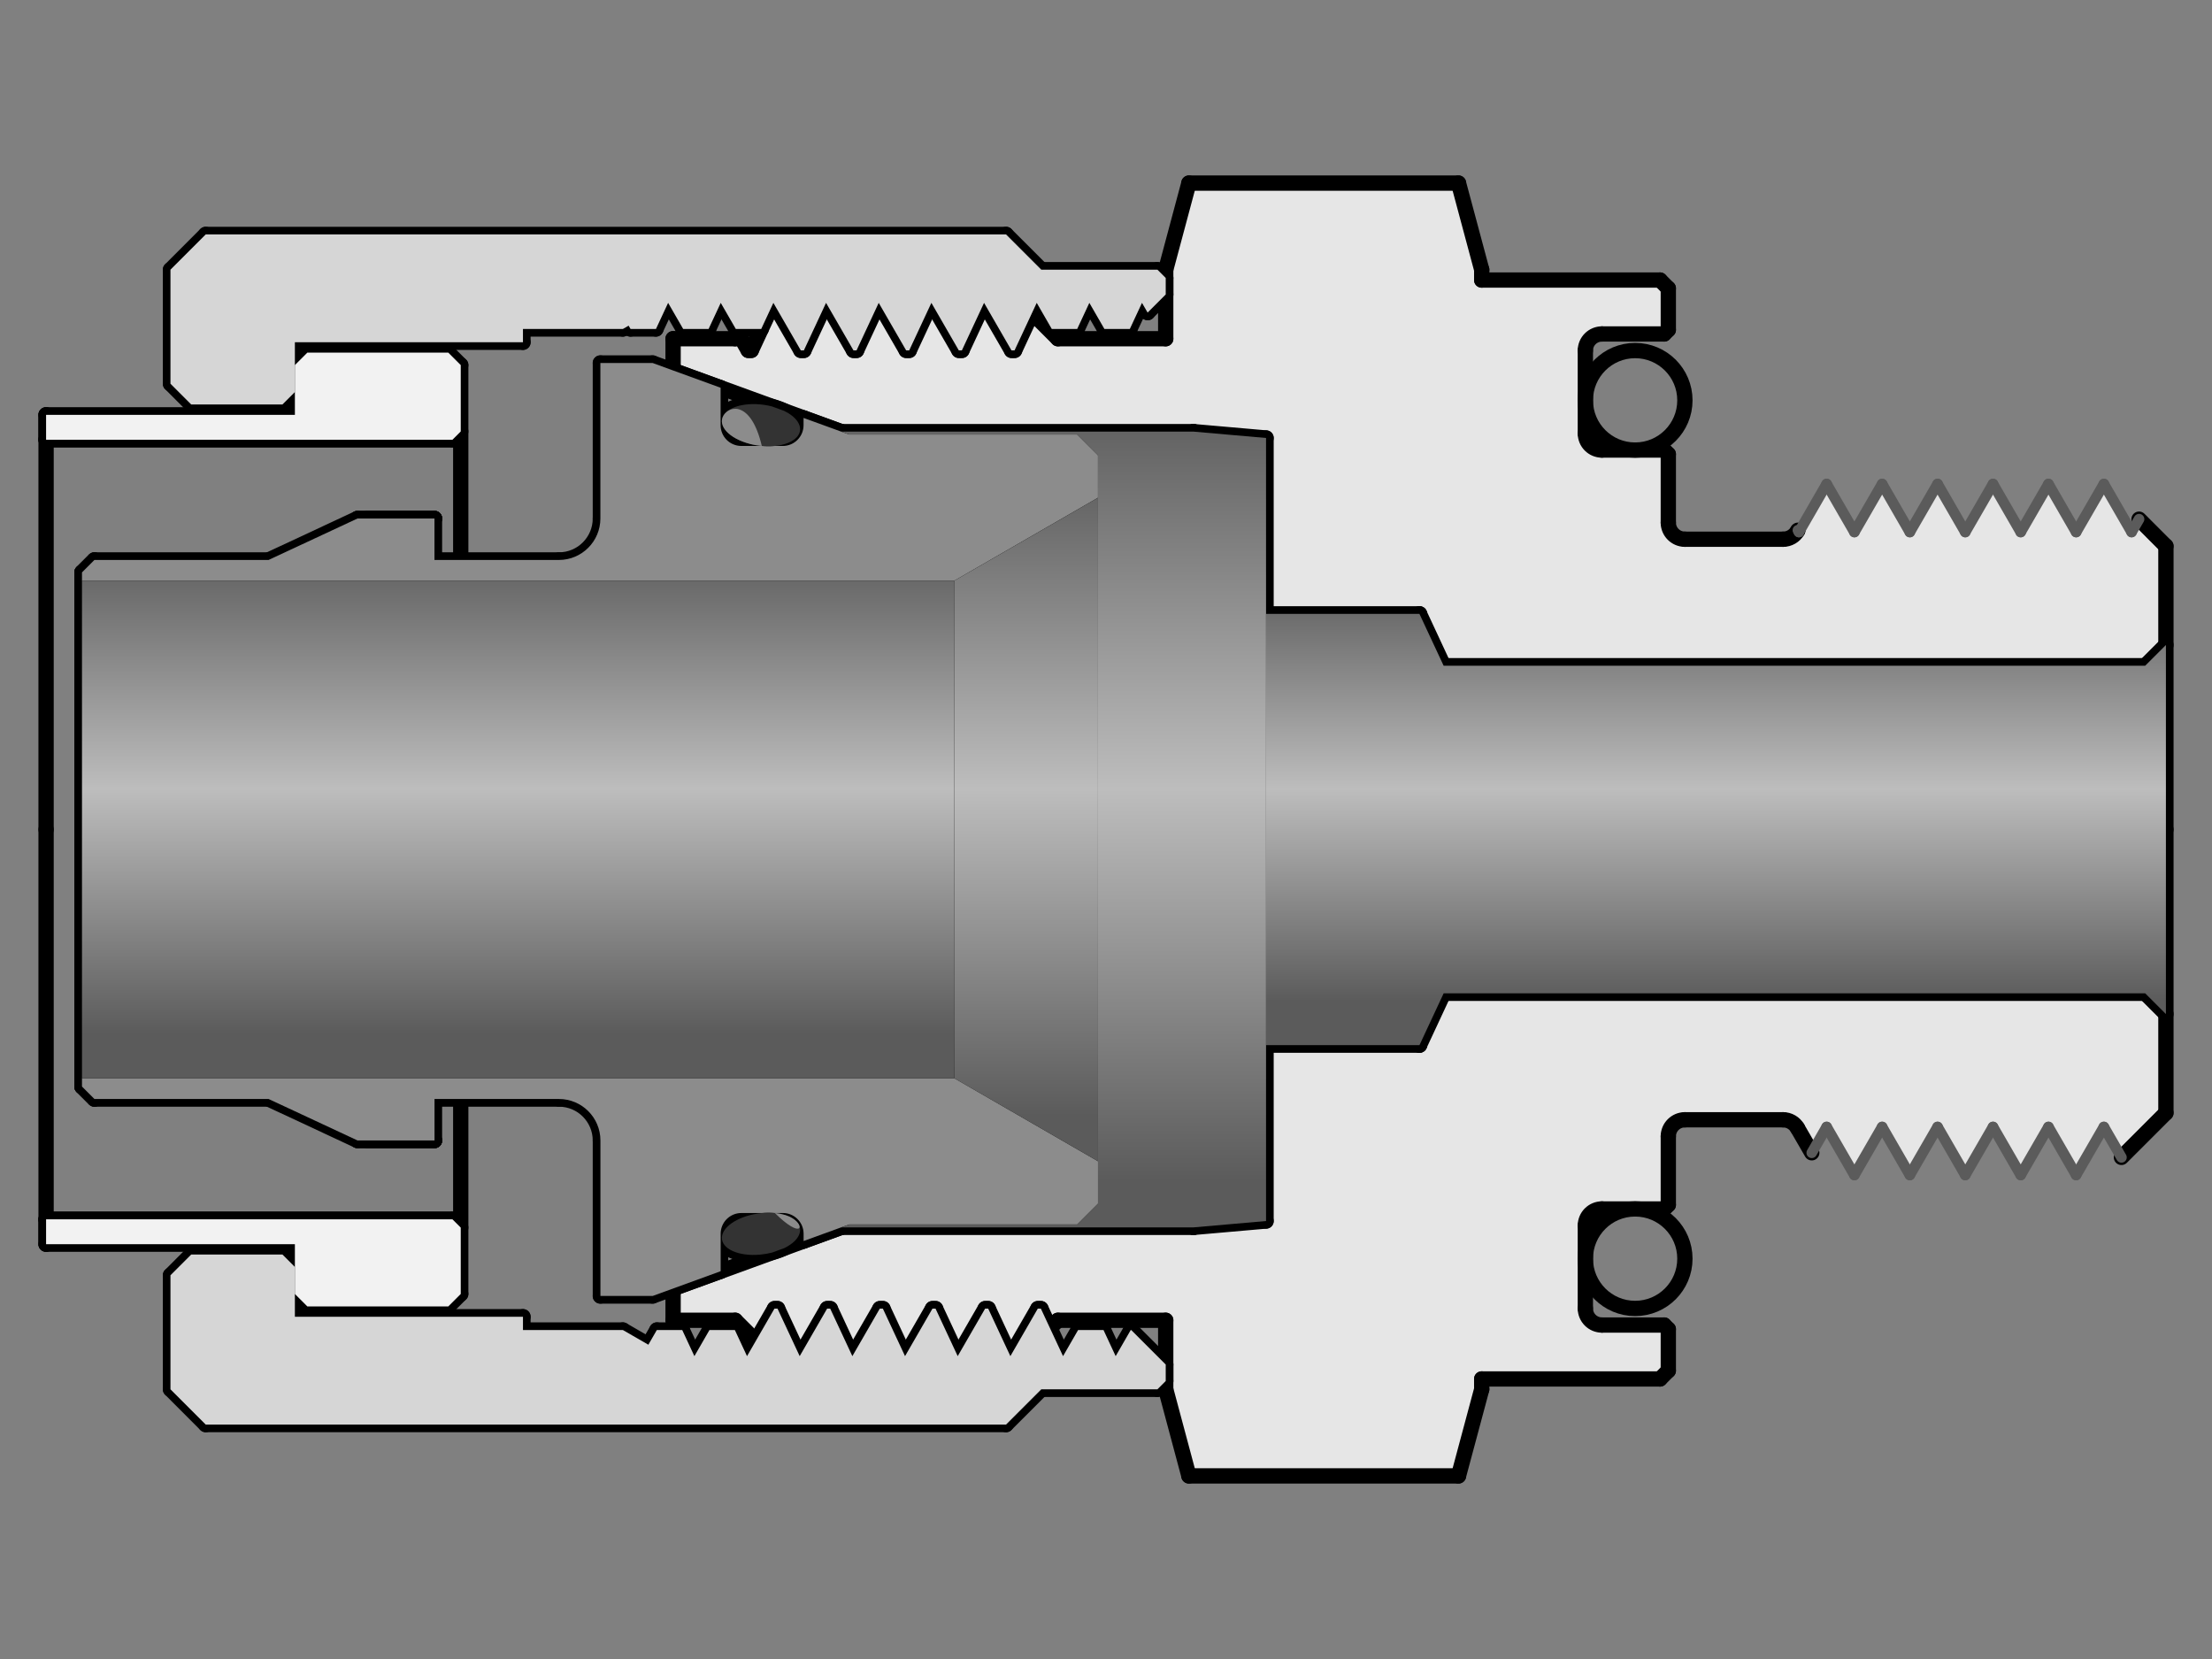 <?xml version="1.0" encoding="UTF-8"?><svg id="_イヤー_1" xmlns="http://www.w3.org/2000/svg" xmlns:xlink="http://www.w3.org/1999/xlink" viewBox="0 0 480 360"><rect x="0" y="0" width="480" height="360" fill="#808080" stroke="none"/><defs><style>.cls-1{stroke:#000;stroke-width:3.32px;}.cls-1,.cls-2{fill:none;stroke-linecap:round;stroke-linejoin:round;}.cls-3{fill:url(#CYLINDER_56);}.cls-3,.cls-4,.cls-5,.cls-6,.cls-7,.cls-8,.cls-9,.cls-10,.cls-11{fill-rule:evenodd;}.cls-4{fill:#f2f2f2;}.cls-5{fill:#d6d6d6;}.cls-6{fill:#333;}.cls-7{fill:#8c8c8c;}.cls-8{fill:#e6e6e6;}.cls-9{fill:url(#CYLINDER_56-4);}.cls-10{fill:url(#CYLINDER_56-2);}.cls-11{fill:url(#CYLINDER_56-3);}.cls-2{stroke:#5b5b5b;stroke-width:2.3px;}</style><linearGradient id="CYLINDER_56" x1="-3462.18" y1="3123.56" x2="-3462.18" y2="2638.8" gradientTransform="translate(1040.74 -376.21) scale(.19)" gradientUnits="userSpaceOnUse"><stop offset="0" stop-color="#5b5b5b"/><stop offset=".5" stop-color="#bdbdbd"/><stop offset="1" stop-color="#5b5b5b"/></linearGradient><linearGradient id="CYLINDER_56-2" x1="-4808.61" y1="3160.85" x2="-4808.61" y2="2601.51" xlink:href="#CYLINDER_56"/><linearGradient id="CYLINDER_56-3" x1="-4237.61" y1="3254.07" x2="-4237.61" y2="2508.28" xlink:href="#CYLINDER_56"/><linearGradient id="CYLINDER_56-4" x1="-4206.72" y1="3328.42" x2="-4206.72" y2="2433.94" xlink:href="#CYLINDER_56"/></defs><g id="HATCH"><path class="cls-8" d="M362.02,98.56l-.9-.9h-13.5c-1.99,0-3.6-1.61-3.6-3.6v-18c0-1.99,1.61-3.6,3.6-3.6h13.5l.9-.9v-9l-1.8-1.8h-38.69v-2.25l-5.04-18.79h-58.5l-5.04,18.79v14.98h-23.4l-5.61-5.61-3.79,8.13h-.67l-5.95-10.31-4.81,10.31h-.67l-5.95-10.31-4.81,10.31h-.67l-5.95-10.31-4.81,10.31h-.67l-5.95-10.31-4.81,10.31h-.67l-5.95-10.31-4.81,10.31h-.67l-1.95-3.38-.85,.85h-13.5v6.88l10.31,3.75,11.16,4.06c.95,.24,1.84,.57,2.63,.96l12.37,4.5h76.45l15.75,1.38v38.17h33.29l5.25,11.25h152.23l4.5-4.5v-21.46l-5.83-5.83-1.61,2.79-6.02-10.42-6.02,10.42-6.02-10.42-6.02,10.42-6.02-10.42-6.02,10.42-6.02-10.42-6.02,10.42-6.02-10.42-6.02,10.42-6.02-10.42-6.02,10.42-.23-.39-.09,.15c-.64,1.11-1.83,1.8-3.12,1.8h-21.32c-1.99,0-3.6-1.61-3.6-3.6v-14.85m0,148.02c0-1.99,1.61-3.6,3.6-3.6h21.32c1.29,0,2.47,.69,3.12,1.8l3.1,5.36,3.24-5.6,6.02,10.42,6.02-10.42,6.02,10.42,6.02-10.42,6.02,10.42,6.02-10.42,6.02,10.42,6.02-10.42,6.02,10.42,6.02-10.42,3.81,6.61,9.65-9.65v-21.46l-4.5-4.5h-152.23l-5.25,11.25h-33.29v38.17l-15.75,1.38h-76.45l-8.17,2.97-4.2,1.53c-.79,.39-1.68,.71-2.63,.96l-21.48,7.82v6.88h13.5l4.47,4.47,4.04-7h.67l4.81,10.31,5.95-10.31h.67l4.81,10.31,5.95-10.31h.67l4.81,10.31,5.95-10.31h.67l4.81,10.31,5.95-10.31h.67l4.81,10.31,5.95-10.31h.67l1.97,4.23,1.71-1.71h23.4v14.98l5.04,18.79h58.5l5.04-18.79v-2.25h38.69l1.8-1.8v-9l-.9-.9h-13.5c-1.99,0-3.6-1.61-3.6-3.6v-18c0-1.99,1.61-3.6,3.6-3.6h13.5l.9-.9v-14.85Z"/></g><g id="LINE"><line class="cls-1" x1="146.06" y1="80.38" x2="146.06" y2="73.5"/></g><g id="LINE-2"><line class="cls-1" x1="274.73" y1="133.21" x2="274.73" y2="180"/></g><g id="LINE-3"><line class="cls-1" x1="258.99" y1="93.66" x2="258.99" y2="180"/></g><g id="LINE-4"><line class="cls-1" x1="168.07" y1="283.97" x2="168.74" y2="283.97"/></g><g id="LINE-5"><line class="cls-1" x1="182.54" y1="93.66" x2="258.99" y2="93.66"/></g><g id="LINE-6"><line class="cls-1" x1="229.56" y1="73.5" x2="223.96" y2="67.9"/></g><g id="LINE-7"><line class="cls-1" x1="258.99" y1="93.66" x2="274.73" y2="95.04"/></g><g id="LINE-8"><line class="cls-1" x1="274.73" y1="95.04" x2="274.73" y2="133.21"/></g><g id="LINE-9"><line class="cls-1" x1="229.56" y1="73.5" x2="252.96" y2="73.5"/></g><g id="LINE-10"><line class="cls-1" x1="146.06" y1="73.5" x2="159.55" y2="73.5"/></g><g id="LINE-11"><line class="cls-1" x1="146.06" y1="80.38" x2="182.54" y2="93.66"/></g><g id="LINE-12"><line class="cls-1" x1="159.55" y1="73.5" x2="160.41" y2="72.65"/></g><g id="LINE-13"><line class="cls-1" x1="77.58" y1="112.51" x2="94.28" y2="112.51"/></g><g id="LINE-14"><line class="cls-1" x1="10" y1="95.41" x2="98.18" y2="95.41"/></g><g id="LINE-15"><line class="cls-1" x1="113.48" y1="74.27" x2="63.99" y2="74.27"/></g><g id="LINE-16"><line class="cls-1" x1="66.69" y1="76.52" x2="97.28" y2="76.52"/></g><g id="LINE-17"><line class="cls-1" x1="44.64" y1="50.87" x2="218.31" y2="50.87"/></g><g id="LINE-18"><line class="cls-1" x1="17.79" y1="126.01" x2="207.08" y2="126.01"/></g><g id="LINE-19"><line class="cls-1" x1="37" y1="58.52" x2="44.64" y2="50.87"/></g><g id="LINE-20"><line class="cls-1" x1="17.79" y1="126.01" x2="17.79" y2="124.21"/></g><g id="LINE-21"><line class="cls-1" x1="17.79" y1="126.01" x2="17.79" y2="180"/></g><g id="LINE-22"><line class="cls-1" x1="10" y1="90.02" x2="63.99" y2="90.02"/></g><g id="LINE-23"><line class="cls-1" x1="20.49" y1="121.51" x2="58.29" y2="121.51"/></g><g id="LINE-24"><line class="cls-1" x1="10" y1="90.02" x2="10" y2="180"/></g><g id="LINE-25"><line class="cls-1" x1="20.49" y1="121.51" x2="17.79" y2="124.21"/></g><g id="LINE-26"><line class="cls-1" x1="63.99" y1="79.22" x2="63.99" y2="90.02"/></g><g id="LINE-27"><line class="cls-1" x1="77.58" y1="112.51" x2="58.29" y2="121.51"/></g><g id="LINE-28"><line class="cls-1" x1="61.29" y1="87.77" x2="41.49" y2="87.77"/></g><g id="LINE-29"><line class="cls-1" x1="37" y1="83.27" x2="41.49" y2="87.77"/></g><g id="LINE-30"><line class="cls-1" x1="37" y1="83.27" x2="37" y2="58.52"/></g><g id="LINE-31"><line class="cls-1" x1="63.99" y1="74.27" x2="63.99" y2="85.07"/></g><g id="LINE-32"><line class="cls-1" x1="63.99" y1="85.07" x2="61.29" y2="87.77"/></g><g id="LINE-33"><line class="cls-1" x1="66.69" y1="76.52" x2="63.99" y2="79.22"/></g><g id="LINE-34"><line class="cls-1" x1="225.96" y1="58.52" x2="218.31" y2="50.87"/></g><g id="LINE-35"><line class="cls-1" x1="233.76" y1="94.29" x2="184.27" y2="94.29"/></g><g id="LINE-36"><line class="cls-1" x1="135.16" y1="71.39" x2="113.48" y2="71.39"/></g><g id="LINE-37"><line class="cls-1" x1="130.28" y1="78.77" x2="141.62" y2="78.77"/></g><g id="LINE-38"><line class="cls-1" x1="136.41" y1="70.67" x2="135.16" y2="71.39"/></g><g id="LINE-39"><line class="cls-1" x1="99.98" y1="121.51" x2="99.98" y2="79.22"/></g><g id="LINE-40"><line class="cls-1" x1="130.28" y1="112.51" x2="130.28" y2="78.77"/></g><g id="LINE-41"><line class="cls-1" x1="94.28" y1="121.51" x2="121.28" y2="121.51"/></g><g id="LINE-42"><line class="cls-1" x1="99.98" y1="93.62" x2="98.18" y2="95.41"/></g><g id="LINE-43"><line class="cls-1" x1="94.28" y1="112.51" x2="94.28" y2="121.51"/></g><g id="ARC"><path class="cls-1" d="M121.28,121.51c4.97,0,9-4.03,9-9"/></g><g id="LINE-44"><line class="cls-1" x1="97.28" y1="76.52" x2="99.98" y2="79.22"/></g><g id="LINE-45"><line class="cls-1" x1="113.48" y1="71.39" x2="113.48" y2="74.27"/></g><g id="LINE-46"><line class="cls-1" x1="156.37" y1="92.27" x2="156.37" y2="84.14"/></g><g id="ELLIPSE"><ellipse class="cls-1" cx="165.14" cy="92.26" rx="4.46" ry="8.55" transform="translate(50.75 242.92) rotate(-81.98)"/></g><g id="LINE-47"><line class="cls-1" x1="160.87" y1="96.76" x2="169.87" y2="96.76"/></g><g id="ARC-2"><path class="cls-1" d="M156.37,92.27c0,2.48,2.01,4.5,4.5,4.5"/></g><g id="LINE-48"><line class="cls-1" x1="174.37" y1="90.69" x2="174.37" y2="92.27"/></g><g id="ARC-3"><path class="cls-1" d="M169.87,96.76c2.48,0,4.5-2.01,4.5-4.5"/></g><g id="LINE-49"><line class="cls-1" x1="184.27" y1="94.29" x2="174.37" y2="90.69"/></g><g id="LINE-50"><line class="cls-1" x1="156.37" y1="84.14" x2="141.62" y2="78.77"/></g><g id="LINE-51"><line class="cls-1" x1="238.26" y1="108.01" x2="238.26" y2="180"/></g><g id="LINE-52"><line class="cls-1" x1="238.26" y1="108.01" x2="207.08" y2="126.01"/></g><g id="LINE-53"><line class="cls-1" x1="207.08" y1="126.01" x2="207.08" y2="180"/></g><g id="LINE-54"><line class="cls-1" x1="252.96" y1="63.92" x2="249.05" y2="67.83"/></g><g id="LINE-55"><line class="cls-1" x1="225.96" y1="58.52" x2="251.16" y2="58.52"/></g><g id="LINE-56"><line class="cls-1" x1="233.76" y1="94.29" x2="238.26" y2="98.79"/></g><g id="LINE-57"><line class="cls-1" x1="238.26" y1="98.79" x2="238.26" y2="108.01"/></g><g id="LINE-58"><line class="cls-1" x1="252.96" y1="63.92" x2="252.96" y2="60.32"/></g><g id="LINE-59"><line class="cls-1" x1="251.16" y1="58.52" x2="252.96" y2="60.32"/></g><g id="LINE-60"><line class="cls-1" x1="17.79" y1="126.01" x2="17.79" y2="180"/></g><g id="LINE-61"><line class="cls-1" x1="10" y1="95.41" x2="98.18" y2="95.41"/></g><g id="LINE-62"><line class="cls-1" x1="17.79" y1="126.01" x2="17.79" y2="124.21"/></g><g id="LINE-63"><line class="cls-1" x1="20.49" y1="121.51" x2="17.79" y2="124.21"/></g><g id="LINE-64"><line class="cls-1" x1="10" y1="90.02" x2="10" y2="95.41"/></g><g id="LINE-65"><line class="cls-1" x1="77.58" y1="112.51" x2="94.28" y2="112.51"/></g><g id="LINE-66"><line class="cls-1" x1="79.7" y1="112.51" x2="94.28" y2="112.51"/></g><g id="LINE-67"><line class="cls-1" x1="313.27" y1="144.46" x2="465.5" y2="144.46"/></g><g id="LINE-68"><line class="cls-1" x1="360.22" y1="60.77" x2="321.53" y2="60.77"/></g><g id="LINE-69"><line class="cls-1" x1="470" y1="118.5" x2="470" y2="180"/></g><g id="LINE-70"><line class="cls-1" x1="465.5" y1="144.46" x2="465.5" y2="180"/></g><g id="LINE-71"><line class="cls-1" x1="465.5" y1="144.46" x2="470" y2="139.96"/></g><g id="LINE-72"><line class="cls-1" x1="464.17" y1="112.66" x2="470" y2="118.5"/></g><g id="LINE-73"><line class="cls-1" x1="390.05" y1="115.21" x2="390.14" y2="115.06"/></g><g id="LINE-74"><line class="cls-1" x1="344.02" y1="76.07" x2="344.02" y2="94.06"/></g><g id="LINE-75"><line class="cls-1" x1="386.94" y1="117.01" x2="365.62" y2="117.01"/></g><g id="ARC-4"><path class="cls-1" d="M386.94,117.01c1.29,0,2.47-.69,3.12-1.8"/></g><g id="LINE-76"><line class="cls-1" x1="362.02" y1="113.41" x2="362.02" y2="98.56"/></g><g id="ARC-5"><path class="cls-1" d="M362.02,113.41c0,1.99,1.61,3.6,3.6,3.6"/></g><g id="LINE-77"><line class="cls-1" x1="347.62" y1="97.66" x2="361.12" y2="97.66"/></g><g id="LINE-78"><line class="cls-1" x1="361.12" y1="97.66" x2="362.02" y2="98.56"/></g><g id="ARC-6"><path class="cls-1" d="M344.02,94.06c0,1.99,1.61,3.6,3.6,3.6"/></g><g id="LINE-79"><line class="cls-1" x1="362.02" y1="71.57" x2="362.02" y2="62.57"/></g><g id="LINE-80"><line class="cls-1" x1="361.12" y1="72.47" x2="347.62" y2="72.47"/></g><g id="LINE-81"><line class="cls-1" x1="361.12" y1="72.47" x2="362.02" y2="71.57"/></g><g id="ARC-7"><path class="cls-1" d="M347.62,72.47c-1.99,0-3.6,1.61-3.6,3.6"/></g><g id="LINE-82"><line class="cls-1" x1="360.22" y1="60.77" x2="362.02" y2="62.57"/></g><g id="LINE-83"><line class="cls-1" x1="321.53" y1="58.52" x2="316.49" y2="39.73"/></g><g id="LINE-84"><line class="cls-1" x1="321.53" y1="60.77" x2="321.53" y2="58.52"/></g><g id="LINE-85"><line class="cls-1" x1="316.49" y1="39.73" x2="257.99" y2="39.73"/></g><g id="LINE-86"><line class="cls-1" x1="252.96" y1="73.5" x2="252.96" y2="58.52"/></g><g id="LINE-87"><line class="cls-1" x1="252.96" y1="58.52" x2="257.99" y2="39.73"/></g><g id="LINE-88"><line class="cls-1" x1="274.73" y1="133.21" x2="308.03" y2="133.21"/></g><g id="LINE-89"><line class="cls-1" x1="308.03" y1="180" x2="308.03" y2="133.21"/></g><g id="LINE-90"><line class="cls-1" x1="308.03" y1="133.21" x2="313.27" y2="144.46"/></g><g id="LINE-91"><line class="cls-1" x1="313.27" y1="144.46" x2="313.27" y2="180"/></g><g id="CIRCLE"><circle class="cls-1" cx="354.82" cy="86.87" r="10.8"/></g><g id="LINE-92"><line class="cls-1" x1="146.06" y1="279.62" x2="146.06" y2="286.5"/></g><g id="LINE-93"><line class="cls-1" x1="274.73" y1="226.79" x2="274.73" y2="180"/></g><g id="LINE-94"><line class="cls-1" x1="258.99" y1="266.34" x2="258.99" y2="180"/></g><g id="LINE-95"><line class="cls-1" x1="182.54" y1="266.34" x2="258.99" y2="266.34"/></g><g id="LINE-96"><line class="cls-1" x1="229.56" y1="286.5" x2="227.85" y2="288.2"/></g><g id="LINE-97"><line class="cls-1" x1="258.99" y1="266.34" x2="274.73" y2="264.96"/></g><g id="LINE-98"><line class="cls-1" x1="274.73" y1="264.96" x2="274.73" y2="226.79"/></g><g id="LINE-99"><line class="cls-1" x1="229.56" y1="286.5" x2="252.96" y2="286.5"/></g><g id="LINE-100"><line class="cls-1" x1="146.06" y1="286.5" x2="159.55" y2="286.5"/></g><g id="LINE-101"><line class="cls-1" x1="146.06" y1="279.62" x2="182.54" y2="266.34"/></g><g id="LINE-102"><line class="cls-1" x1="159.55" y1="286.5" x2="164.03" y2="290.97"/></g><g id="LINE-103"><line class="cls-1" x1="77.58" y1="247.49" x2="94.28" y2="247.49"/></g><g id="LINE-104"><line class="cls-1" x1="10" y1="264.59" x2="98.18" y2="264.59"/></g><g id="LINE-105"><line class="cls-1" x1="113.48" y1="285.73" x2="63.99" y2="285.73"/></g><g id="LINE-106"><line class="cls-1" x1="66.69" y1="283.48" x2="97.28" y2="283.48"/></g><g id="LINE-107"><line class="cls-1" x1="44.64" y1="309.13" x2="218.31" y2="309.13"/></g><g id="LINE-108"><line class="cls-1" x1="17.79" y1="233.99" x2="207.08" y2="233.99"/></g><g id="LINE-109"><line class="cls-1" x1="37" y1="301.48" x2="44.64" y2="309.13"/></g><g id="LINE-110"><line class="cls-1" x1="17.79" y1="233.99" x2="17.79" y2="235.79"/></g><g id="LINE-111"><line class="cls-1" x1="17.79" y1="233.99" x2="17.79" y2="180"/></g><g id="LINE-112"><line class="cls-1" x1="10" y1="269.98" x2="63.99" y2="269.98"/></g><g id="LINE-113"><line class="cls-1" x1="20.49" y1="238.49" x2="58.29" y2="238.49"/></g><g id="LINE-114"><line class="cls-1" x1="10" y1="269.98" x2="10" y2="180"/></g><g id="LINE-115"><line class="cls-1" x1="20.49" y1="238.49" x2="17.79" y2="235.79"/></g><g id="LINE-116"><line class="cls-1" x1="63.99" y1="280.78" x2="63.99" y2="269.98"/></g><g id="LINE-117"><line class="cls-1" x1="77.58" y1="247.49" x2="58.29" y2="238.49"/></g><g id="LINE-118"><line class="cls-1" x1="61.29" y1="272.23" x2="41.49" y2="272.23"/></g><g id="LINE-119"><line class="cls-1" x1="37" y1="276.73" x2="41.49" y2="272.23"/></g><g id="LINE-120"><line class="cls-1" x1="37" y1="276.73" x2="37" y2="301.48"/></g><g id="LINE-121"><line class="cls-1" x1="63.99" y1="285.73" x2="63.99" y2="274.93"/></g><g id="LINE-122"><line class="cls-1" x1="63.99" y1="274.93" x2="61.29" y2="272.23"/></g><g id="LINE-123"><line class="cls-1" x1="66.69" y1="283.48" x2="63.99" y2="280.78"/></g><g id="LINE-124"><line class="cls-1" x1="225.96" y1="301.48" x2="218.31" y2="309.13"/></g><g id="LINE-125"><line class="cls-1" x1="233.76" y1="265.71" x2="184.27" y2="265.71"/></g><g id="LINE-126"><line class="cls-1" x1="245.49" y1="288.61" x2="245.39" y2="288.61"/></g><g id="LINE-127"><line class="cls-1" x1="130.28" y1="281.23" x2="141.62" y2="281.23"/></g><g id="LINE-128"><line class="cls-1" x1="140.69" y1="291.81" x2="135.16" y2="288.61"/></g><g id="LINE-129"><line class="cls-1" x1="99.98" y1="238.49" x2="99.98" y2="280.78"/></g><g id="LINE-130"><line class="cls-1" x1="130.28" y1="247.49" x2="130.28" y2="281.23"/></g><g id="LINE-131"><line class="cls-1" x1="94.28" y1="238.49" x2="121.28" y2="238.49"/></g><g id="LINE-132"><line class="cls-1" x1="99.98" y1="266.38" x2="98.18" y2="264.59"/></g><g id="LINE-133"><line class="cls-1" x1="94.28" y1="247.49" x2="94.28" y2="238.49"/></g><g id="ARC-8"><path class="cls-1" d="M130.28,247.49c0-4.97-4.03-9-9-9"/></g><g id="LINE-134"><line class="cls-1" x1="97.28" y1="283.48" x2="99.98" y2="280.78"/></g><g id="LINE-135"><line class="cls-1" x1="113.48" y1="288.61" x2="113.48" y2="285.73"/></g><g id="LINE-136"><line class="cls-1" x1="156.37" y1="267.73" x2="156.37" y2="275.86"/></g><g id="ELLIPSE-2"><ellipse class="cls-1" cx="165.14" cy="267.74" rx="8.55" ry="4.46" transform="translate(-35.72 25.64) rotate(-8.02)"/></g><g id="LINE-137"><line class="cls-1" x1="160.87" y1="263.24" x2="169.87" y2="263.24"/></g><g id="ARC-9"><path class="cls-1" d="M160.87,263.24c-2.48,0-4.5,2.01-4.5,4.5"/></g><g id="LINE-138"><line class="cls-1" x1="174.37" y1="269.31" x2="174.37" y2="267.73"/></g><g id="ARC-10"><path class="cls-1" d="M174.37,267.73c0-2.48-2.01-4.5-4.5-4.5"/></g><g id="LINE-139"><line class="cls-1" x1="184.27" y1="265.71" x2="174.37" y2="269.31"/></g><g id="LINE-140"><line class="cls-1" x1="156.37" y1="275.86" x2="141.62" y2="281.23"/></g><g id="LINE-141"><line class="cls-1" x1="238.26" y1="251.99" x2="238.26" y2="180"/></g><g id="LINE-142"><line class="cls-1" x1="238.26" y1="251.99" x2="207.08" y2="233.99"/></g><g id="LINE-143"><line class="cls-1" x1="207.08" y1="233.99" x2="207.08" y2="180"/></g><g id="LINE-144"><line class="cls-1" x1="252.96" y1="296.08" x2="245.49" y2="288.61"/></g><g id="LINE-145"><line class="cls-1" x1="225.96" y1="301.48" x2="251.16" y2="301.48"/></g><g id="LINE-146"><line class="cls-1" x1="233.76" y1="265.71" x2="238.26" y2="261.21"/></g><g id="LINE-147"><line class="cls-1" x1="238.26" y1="261.21" x2="238.26" y2="251.99"/></g><g id="LINE-148"><line class="cls-1" x1="252.96" y1="296.08" x2="252.96" y2="299.68"/></g><g id="LINE-149"><line class="cls-1" x1="251.16" y1="301.48" x2="252.96" y2="299.68"/></g><g id="LINE-150"><line class="cls-1" x1="17.79" y1="233.99" x2="17.79" y2="180"/></g><g id="LINE-151"><line class="cls-1" x1="10" y1="264.59" x2="98.18" y2="264.59"/></g><g id="LINE-152"><line class="cls-1" x1="17.79" y1="233.99" x2="17.79" y2="235.79"/></g><g id="LINE-153"><line class="cls-1" x1="20.49" y1="238.49" x2="17.79" y2="235.79"/></g><g id="LINE-154"><line class="cls-1" x1="10" y1="269.98" x2="10" y2="264.59"/></g><g id="LINE-155"><line class="cls-1" x1="77.58" y1="247.49" x2="94.28" y2="247.49"/></g><g id="LINE-156"><line class="cls-1" x1="79.7" y1="247.49" x2="94.28" y2="247.49"/></g><g id="LINE-157"><line class="cls-1" x1="313.27" y1="215.54" x2="465.5" y2="215.54"/></g><g id="LINE-158"><line class="cls-1" x1="360.22" y1="299.23" x2="321.53" y2="299.23"/></g><g id="LINE-159"><line class="cls-1" x1="470" y1="241.5" x2="470" y2="180"/></g><g id="LINE-160"><line class="cls-1" x1="465.5" y1="215.54" x2="465.5" y2="180"/></g><g id="LINE-161"><line class="cls-1" x1="465.5" y1="215.54" x2="470" y2="220.04"/></g><g id="LINE-162"><line class="cls-1" x1="344.02" y1="283.93" x2="344.02" y2="265.94"/></g><g id="LINE-163"><line class="cls-1" x1="386.94" y1="242.99" x2="365.62" y2="242.99"/></g><g id="ARC-11"><path class="cls-1" d="M390.05,244.79c-.64-1.11-1.83-1.8-3.12-1.8"/></g><g id="LINE-164"><line class="cls-1" x1="362.02" y1="246.59" x2="362.02" y2="261.44"/></g><g id="ARC-12"><path class="cls-1" d="M365.62,242.99c-1.99,0-3.6,1.61-3.6,3.6"/></g><g id="LINE-165"><line class="cls-1" x1="347.62" y1="262.34" x2="361.12" y2="262.34"/></g><g id="LINE-166"><line class="cls-1" x1="361.12" y1="262.34" x2="362.02" y2="261.44"/></g><g id="ARC-13"><path class="cls-1" d="M347.62,262.34c-1.99,0-3.6,1.61-3.6,3.6"/></g><g id="LINE-167"><line class="cls-1" x1="362.02" y1="288.43" x2="362.02" y2="297.43"/></g><g id="LINE-168"><line class="cls-1" x1="361.12" y1="287.53" x2="347.62" y2="287.53"/></g><g id="LINE-169"><line class="cls-1" x1="361.12" y1="287.53" x2="362.02" y2="288.43"/></g><g id="ARC-14"><path class="cls-1" d="M344.02,283.93c0,1.99,1.61,3.6,3.6,3.6"/></g><g id="LINE-170"><line class="cls-1" x1="360.22" y1="299.23" x2="362.02" y2="297.43"/></g><g id="LINE-171"><line class="cls-1" x1="321.53" y1="301.48" x2="316.49" y2="320.27"/></g><g id="LINE-172"><line class="cls-1" x1="321.53" y1="299.23" x2="321.53" y2="301.48"/></g><g id="LINE-173"><line class="cls-1" x1="316.49" y1="320.27" x2="257.99" y2="320.27"/></g><g id="LINE-174"><line class="cls-1" x1="252.96" y1="286.5" x2="252.96" y2="301.48"/></g><g id="LINE-175"><line class="cls-1" x1="252.96" y1="301.48" x2="257.99" y2="320.27"/></g><g id="LINE-176"><line class="cls-1" x1="274.73" y1="226.79" x2="308.03" y2="226.79"/></g><g id="LINE-177"><line class="cls-1" x1="308.03" y1="180" x2="308.03" y2="226.79"/></g><g id="LINE-178"><line class="cls-1" x1="308.03" y1="226.79" x2="313.27" y2="215.54"/></g><g id="LINE-179"><line class="cls-1" x1="313.27" y1="215.54" x2="313.27" y2="180"/></g><g id="CIRCLE-2"><circle class="cls-1" cx="354.82" cy="273.13" r="10.8"/></g><g id="LINE-180"><line class="cls-1" x1="142.33" y1="71.39" x2="144.98" y2="65.72"/></g><g id="LINE-181"><line class="cls-1" x1="144.98" y1="65.72" x2="148.25" y2="71.39"/></g><g id="LINE-182"><line class="cls-1" x1="153.76" y1="71.39" x2="156.4" y2="65.72"/></g><g id="LINE-183"><line class="cls-1" x1="156.4" y1="65.72" x2="159.68" y2="71.39"/></g><g id="LINE-184"><line class="cls-1" x1="163.03" y1="76.03" x2="167.83" y2="65.72"/></g><g id="LINE-185"><line class="cls-1" x1="167.83" y1="65.72" x2="173.78" y2="76.03"/></g><g id="LINE-186"><line class="cls-1" x1="174.45" y1="76.03" x2="179.26" y2="65.72"/></g><g id="LINE-187"><line class="cls-1" x1="179.26" y1="65.72" x2="185.21" y2="76.03"/></g><g id="LINE-188"><line class="cls-1" x1="185.88" y1="76.03" x2="190.69" y2="65.72"/></g><g id="LINE-189"><line class="cls-1" x1="190.69" y1="65.72" x2="196.64" y2="76.03"/></g><g id="LINE-190"><line class="cls-1" x1="197.31" y1="76.03" x2="202.12" y2="65.72"/></g><g id="LINE-191"><line class="cls-1" x1="202.12" y1="65.72" x2="208.07" y2="76.03"/></g><g id="LINE-192"><line class="cls-1" x1="208.74" y1="76.03" x2="213.54" y2="65.72"/></g><g id="LINE-193"><line class="cls-1" x1="213.54" y1="65.72" x2="219.5" y2="76.03"/></g><g id="LINE-194"><line class="cls-1" x1="220.17" y1="76.03" x2="224.97" y2="65.72"/></g><g id="LINE-195"><line class="cls-1" x1="224.97" y1="65.72" x2="228.25" y2="71.39"/></g><g id="LINE-196"><line class="cls-1" x1="233.76" y1="71.39" x2="236.4" y2="65.72"/></g><g id="LINE-197"><line class="cls-1" x1="236.4" y1="65.72" x2="239.67" y2="71.39"/></g><g id="LINE-198"><line class="cls-1" x1="245.18" y1="71.39" x2="247.83" y2="65.72"/></g><g id="LINE-199"><line class="cls-1" x1="247.83" y1="65.72" x2="249.05" y2="67.83"/></g><g id="LINE-200"><line class="cls-1" x1="136.41" y1="70.67" x2="136.82" y2="71.39"/></g><g id="LINE-201"><line class="cls-1" x1="136.82" y1="71.39" x2="142.33" y2="71.39"/></g><g id="LINE-202"><line class="cls-1" x1="148.25" y1="71.39" x2="153.76" y2="71.39"/></g><g id="LINE-203"><line class="cls-1" x1="159.68" y1="71.39" x2="165.19" y2="71.39"/></g><g id="LINE-204"><line class="cls-1" x1="228.25" y1="71.39" x2="233.76" y2="71.39"/></g><g id="LINE-205"><line class="cls-1" x1="239.67" y1="71.39" x2="245.18" y2="71.39"/></g><g id="LINE-206"><line class="cls-1" x1="163.03" y1="76.03" x2="162.36" y2="76.03"/></g><g id="LINE-207"><line class="cls-1" x1="160.41" y1="72.65" x2="162.36" y2="76.03"/></g><g id="LINE-208"><line class="cls-1" x1="174.45" y1="76.03" x2="173.78" y2="76.03"/></g><g id="LINE-209"><line class="cls-1" x1="197.31" y1="76.03" x2="196.64" y2="76.03"/></g><g id="LINE-210"><line class="cls-1" x1="185.88" y1="76.03" x2="185.21" y2="76.03"/></g><g id="LINE-211"><line class="cls-1" x1="208.74" y1="76.03" x2="208.07" y2="76.03"/></g><g id="LINE-212"><line class="cls-1" x1="220.17" y1="76.03" x2="219.5" y2="76.03"/></g><g id="LINE-213"><line class="cls-1" x1="148.05" y1="288.61" x2="150.69" y2="294.28"/></g><g id="LINE-214"><line class="cls-1" x1="150.69" y1="294.28" x2="153.96" y2="288.61"/></g><g id="LINE-215"><line class="cls-1" x1="159.47" y1="288.61" x2="162.12" y2="294.28"/></g><g id="LINE-216"><line class="cls-1" x1="162.12" y1="294.28" x2="168.07" y2="283.97"/></g><g id="LINE-217"><line class="cls-1" x1="168.74" y1="283.97" x2="173.55" y2="294.28"/></g><g id="LINE-218"><line class="cls-1" x1="173.55" y1="294.28" x2="179.5" y2="283.97"/></g><g id="LINE-219"><line class="cls-1" x1="180.17" y1="283.97" x2="184.97" y2="294.28"/></g><g id="LINE-220"><line class="cls-1" x1="184.97" y1="294.28" x2="190.93" y2="283.97"/></g><g id="LINE-221"><line class="cls-1" x1="191.6" y1="283.97" x2="196.4" y2="294.28"/></g><g id="LINE-222"><line class="cls-1" x1="196.4" y1="294.28" x2="202.35" y2="283.97"/></g><g id="LINE-223"><line class="cls-1" x1="203.02" y1="283.97" x2="207.83" y2="294.28"/></g><g id="LINE-224"><line class="cls-1" x1="207.83" y1="294.28" x2="213.78" y2="283.97"/></g><g id="LINE-225"><line class="cls-1" x1="214.45" y1="283.97" x2="219.26" y2="294.28"/></g><g id="LINE-226"><line class="cls-1" x1="219.26" y1="294.28" x2="225.21" y2="283.97"/></g><g id="LINE-227"><line class="cls-1" x1="225.88" y1="283.97" x2="230.69" y2="294.28"/></g><g id="LINE-228"><line class="cls-1" x1="230.69" y1="294.28" x2="233.96" y2="288.61"/></g><g id="LINE-229"><line class="cls-1" x1="239.47" y1="288.61" x2="242.11" y2="294.28"/></g><g id="LINE-230"><line class="cls-1" x1="242.11" y1="294.28" x2="245.39" y2="288.61"/></g><g id="LINE-231"><line class="cls-1" x1="153.96" y1="288.61" x2="159.47" y2="288.61"/></g><g id="LINE-232"><line class="cls-1" x1="239.47" y1="288.61" x2="233.96" y2="288.61"/></g><g id="LINE-233"><line class="cls-1" x1="113.48" y1="288.61" x2="135.16" y2="288.61"/></g><g id="LINE-234"><line class="cls-1" x1="140.69" y1="291.81" x2="142.54" y2="288.61"/></g><g id="LINE-235"><line class="cls-1" x1="142.54" y1="288.61" x2="148.05" y2="288.61"/></g><g id="LINE-236"><line class="cls-1" x1="179.5" y1="283.97" x2="180.17" y2="283.97"/></g><g id="LINE-237"><line class="cls-1" x1="190.93" y1="283.97" x2="191.6" y2="283.97"/></g><g id="LINE-238"><line class="cls-1" x1="202.35" y1="283.97" x2="203.02" y2="283.97"/></g><g id="LINE-239"><line class="cls-1" x1="213.78" y1="283.97" x2="214.45" y2="283.97"/></g><g id="LINE-240"><line class="cls-1" x1="225.21" y1="283.97" x2="225.88" y2="283.97"/></g><g id="LINE-241"><line class="cls-1" x1="460.35" y1="251.15" x2="470" y2="241.5"/></g><g id="LINE-242"><line class="cls-1" x1="390.05" y1="244.79" x2="393.15" y2="250.15"/></g><g id="LINE-243"><line class="cls-2" x1="456.54" y1="105.03" x2="450.52" y2="115.45"/></g><g id="LINE-244"><line class="cls-2" x1="456.54" y1="105.03" x2="462.55" y2="115.45"/></g><g id="LINE-245"><line class="cls-2" x1="444.51" y1="105.03" x2="438.49" y2="115.45"/></g><g id="LINE-246"><line class="cls-2" x1="444.51" y1="105.03" x2="450.52" y2="115.45"/></g><g id="LINE-247"><line class="cls-2" x1="432.48" y1="105.03" x2="426.46" y2="115.45"/></g><g id="LINE-248"><line class="cls-2" x1="432.48" y1="105.03" x2="438.49" y2="115.45"/></g><g id="LINE-249"><line class="cls-2" x1="420.45" y1="105.03" x2="414.43" y2="115.45"/></g><g id="LINE-250"><line class="cls-2" x1="420.45" y1="105.03" x2="426.46" y2="115.45"/></g><g id="LINE-251"><line class="cls-2" x1="408.42" y1="105.03" x2="402.4" y2="115.45"/></g><g id="LINE-252"><line class="cls-2" x1="408.42" y1="105.03" x2="414.43" y2="115.45"/></g><g id="LINE-253"><line class="cls-2" x1="396.38" y1="105.03" x2="390.37" y2="115.45"/></g><g id="LINE-254"><line class="cls-2" x1="396.38" y1="105.03" x2="402.4" y2="115.45"/></g><g id="LINE-255"><line class="cls-2" x1="390.14" y1="115.06" x2="390.37" y2="115.45"/></g><g id="LINE-256"><line class="cls-2" x1="464.17" y1="112.66" x2="462.55" y2="115.45"/></g><g id="LINE-257"><line class="cls-2" x1="460.35" y1="251.15" x2="456.54" y2="244.55"/></g><g id="LINE-258"><line class="cls-2" x1="450.52" y1="254.97" x2="444.51" y2="244.55"/></g><g id="LINE-259"><line class="cls-2" x1="450.52" y1="254.97" x2="456.54" y2="244.55"/></g><g id="LINE-260"><line class="cls-2" x1="438.49" y1="254.97" x2="432.48" y2="244.55"/></g><g id="LINE-261"><line class="cls-2" x1="438.49" y1="254.97" x2="444.51" y2="244.55"/></g><g id="LINE-262"><line class="cls-2" x1="426.46" y1="254.97" x2="420.45" y2="244.55"/></g><g id="LINE-263"><line class="cls-2" x1="426.46" y1="254.97" x2="432.48" y2="244.55"/></g><g id="LINE-264"><line class="cls-2" x1="414.43" y1="254.97" x2="408.42" y2="244.55"/></g><g id="LINE-265"><line class="cls-2" x1="414.43" y1="254.97" x2="420.45" y2="244.55"/></g><g id="LINE-266"><line class="cls-2" x1="402.4" y1="254.97" x2="396.38" y2="244.55"/></g><g id="LINE-267"><line class="cls-2" x1="393.15" y1="250.15" x2="396.38" y2="244.55"/></g><g id="LINE-268"><line class="cls-2" x1="402.4" y1="254.97" x2="408.42" y2="244.55"/></g><g id="HATCH-2"><path class="cls-6" d="M344.02,86.87h0m21.6,186.27h0m-195.45-2.29c3.78-1.85,4.59-4.74,1.81-6.46-.97-.6-2.31-1-3.85-1.15h-2.82c-4.69,.43-8.56,2.79-8.66,5.28-.1,2.49,3.62,4.16,8.31,3.73,.87-.08,1.74-.23,2.57-.44l2.63-.96m-2.03-174.08c4.39-.43,6.6-2.79,4.95-5.28-.58-.87-1.59-1.68-2.92-2.33l-2.63-.96c-4.5-1.16-9.22-.28-10.54,1.96-1.32,2.24,1.25,5,5.75,6.16,.83,.22,1.7,.36,2.57,.44h2.82Z"/></g><g id="HATCH-3"><path class="cls-5" d="M252.96,63.92v-3.6l-1.8-1.8h-25.2l-7.65-7.65H44.64l-7.65,7.65v24.75l4.5,4.5h19.8l2.7-2.7v-10.8h49.49v-2.88h21.68l1.25-.72,.42,.72h5.51l2.64-5.67,3.27,5.67h5.51l2.64-5.67,3.27,5.67h5.51l2.64-5.67,5.95,10.31h.67l4.81-10.31,5.95,10.31h.67l4.81-10.31,5.95,10.31h.67l4.81-10.31,5.95,10.31h.67l4.81-10.31,5.95,10.31h.67l4.81-10.31,3.27,5.67h5.51l2.64-5.67,3.27,5.67h5.51l2.64-5.67,1.22,2.11,3.91-3.91m0,232.16l-7.47-7.47h-.1l-3.27,5.67-2.64-5.67h-5.51l-3.27,5.67-4.81-10.31h-.67l-5.95,10.31-4.81-10.31h-.67l-5.95,10.31-4.81-10.31h-.67l-5.95,10.31-4.81-10.31h-.67l-5.95,10.31-4.81-10.31h-.67l-5.95,10.31-4.81-10.31h-.67l-5.95,10.31-2.64-5.67h-5.51l-3.27,5.67-2.64-5.67h-5.51l-1.84,3.19-5.53-3.19h-21.68v-2.88H63.99v-10.8l-2.7-2.7h-19.8l-4.5,4.5v24.75l7.65,7.65H218.31l7.65-7.65h25.2l1.8-1.8v-3.6Z"/></g><g id="HATCH-4"><path class="cls-7" d="M238.26,108.01v-9.22l-4.5-4.5h-49.49l-1.73-.63-8.17-2.97v1.58c0,2.48-2.01,4.5-4.5,4.5h-1.74c-.9,.09-1.85,.09-2.82,0-2.28-9.72-6.99-8.84-8.32-6.6-1.32,2.24,1.25,5,5.75,6.16,.83,.22,1.7,.36,2.57,.44h-4.44c-2.48,0-4.5-2.01-4.5-4.5v-8.13l-10.31-3.75-4.44-1.62h-11.34v33.74c0,4.97-4.03,9-9,9h-27v-9h-16.7l-19.3,9H20.49l-2.7,2.7v1.8H207.08l31.17-18m0,143.97l-31.17-18H17.79v1.8l2.7,2.7H58.29l19.3,9h16.7v-9h27c4.97,0,9,4.03,9,9v33.74h11.34l14.75-5.37v-8.13c0-2.48,2.01-4.5,4.5-4.5h4.44c.96-.09,1.92-.09,2.82,0,5.81,5.75,6.62,2.86,3.85,1.15-.97-.6-2.31-1-3.85-1.15h1.74c2.48,0,4.5,2.01,4.5,4.5v1.58l9.9-3.6h49.49l4.5-4.5v-9.22Z"/></g><g id="HATCH-5"><path class="cls-4" d="M99.98,79.22l-2.7-2.7h-30.59l-2.7,2.7v10.8H10v5.4H98.18l1.8-1.8v-14.4m0,187.17l-1.8-1.8H10v5.4H63.99v10.8l2.7,2.7h30.59l2.7-2.7v-14.4Z"/></g><g id="HATCH-6"><path class="cls-3" d="M470,139.96l-4.5,4.5v71.09l4.5,4.5v-80.09m-4.5,40.04v-35.54h-152.23v71.09h152.23v-35.54m-152.23-35.54l-5.25-11.25v93.58l5.25-11.25v-71.09m-5.25,35.54v-46.79h-33.29v93.58h33.29v-46.79Z"/></g><g id="HATCH-7"><polygon class="cls-10" points="17.79 126.01 17.79 180 17.79 233.99 207.08 233.99 207.08 180 207.08 126.01 17.79 126.01"/></g><g id="HATCH-8"><polygon class="cls-11" points="238.26 108.01 207.08 126.01 207.08 180 207.08 233.99 238.26 251.99 238.26 180 238.26 108.01"/></g><g id="HATCH-9"><path class="cls-9" d="M274.73,133.21v-38.17l-15.75-1.38v172.68l15.75-1.38V133.21m-15.75-39.55h-76.45l1.73,.63h49.49l4.5,4.5v162.42l-4.5,4.5h-49.49l-1.73,.63h76.45V93.66Z"/></g></svg>